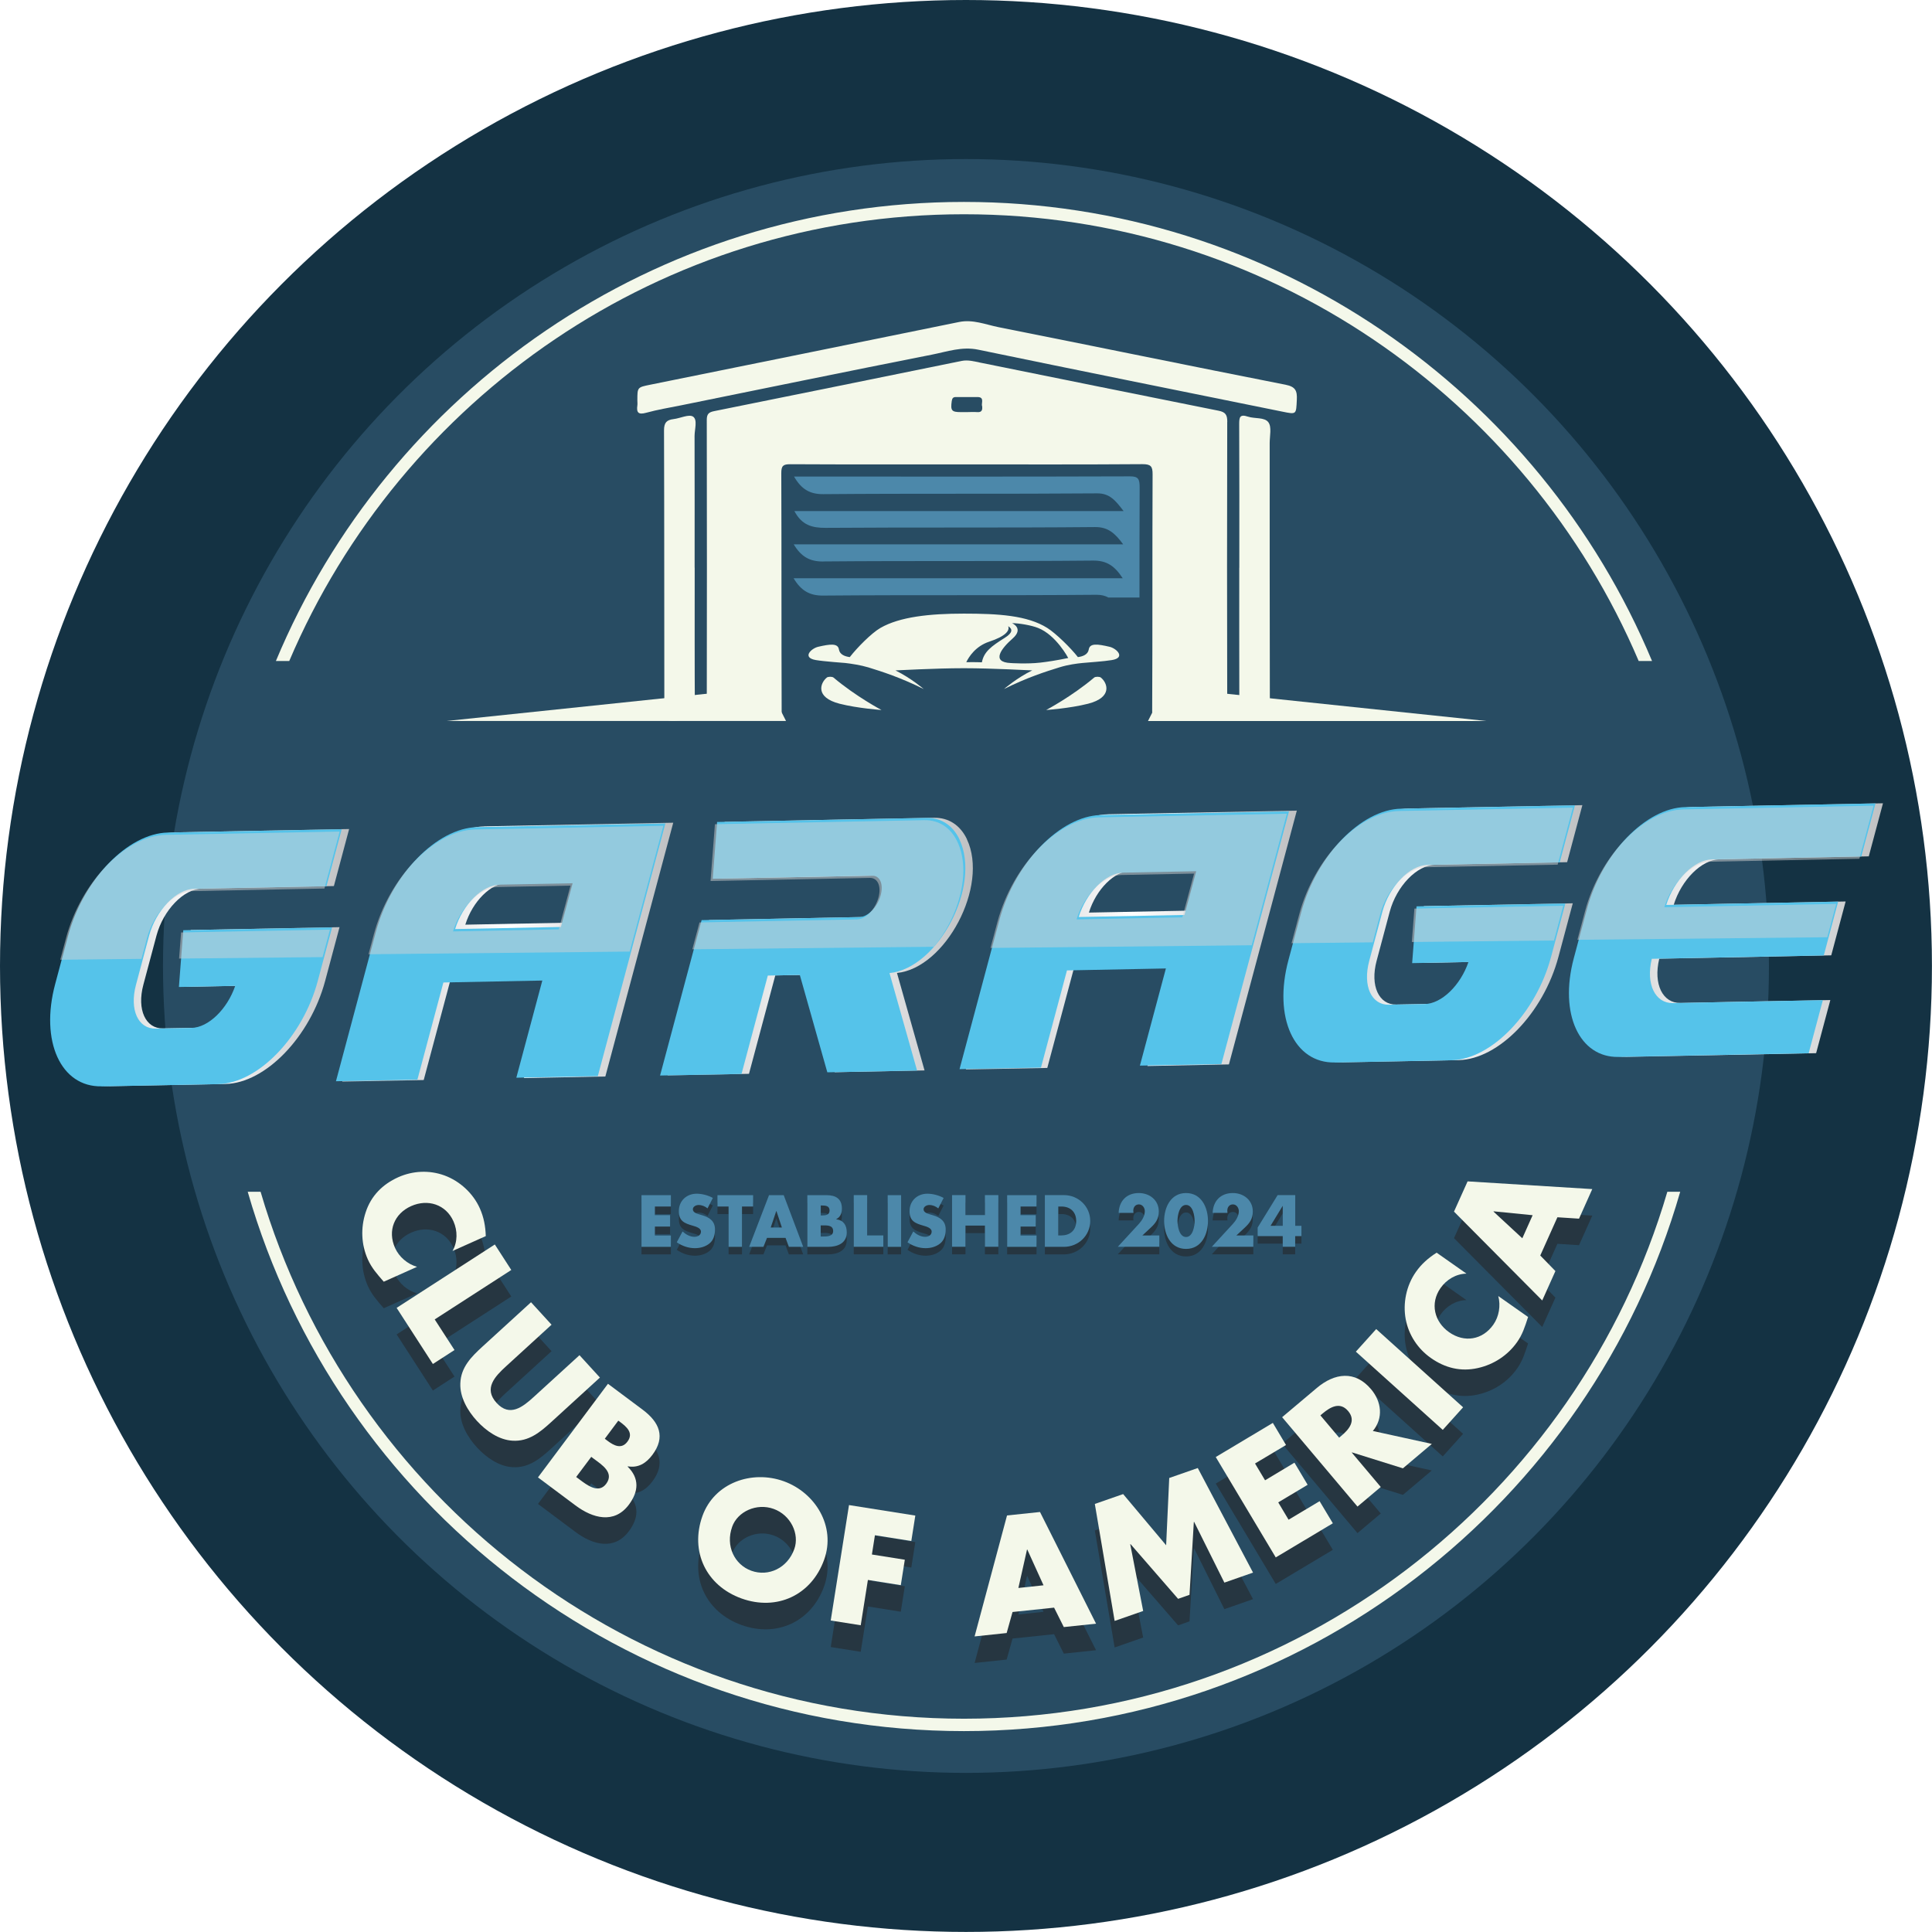 <svg xmlns="http://www.w3.org/2000/svg" xmlns:xlink="http://www.w3.org/1999/xlink" viewBox="0 0 318.13 318.13"><defs><style>      .cls-1 {        fill: url(#linear-gradient-2);      }      .cls-2 {        filter: url(#drop-shadow-2);      }      .cls-3, .cls-4 {        fill: #4c88aa;      }      .cls-5 {        fill: #231f20;      }      .cls-6 {        filter: url(#drop-shadow-5);      }      .cls-7, .cls-8 {        mix-blend-mode: hard-light;      }      .cls-7, .cls-8, .cls-9 {        opacity: .5;      }      .cls-7, .cls-10 {        fill: #d3d3d3;      }      .cls-11 {        fill: url(#linear-gradient-4);      }      .cls-12 {        fill: #284c63;        filter: url(#drop-shadow-1);      }      .cls-13 {        filter: url(#drop-shadow-4);      }      .cls-14 {        fill: url(#radial-gradient);      }      .cls-15 {        fill: url(#linear-gradient-3);      }      .cls-16 {        fill: url(#linear-gradient-5);      }      .cls-17 {        isolation: isolate;      }      .cls-18 {        fill: #55c3ea;      }      .cls-4 {        filter: url(#drop-shadow-6);      }      .cls-19 {        fill: url(#linear-gradient-6);      }      .cls-20 {        filter: url(#drop-shadow-3);      }      .cls-21 {        fill: #f4f8ea;      }      .cls-22 {        fill: url(#linear-gradient);      }      .cls-9 {        mix-blend-mode: multiply;      }    </style><radialGradient id="radial-gradient" cx="159.06" cy="159.06" fx="159.06" fy="159.06" r="159.06" gradientUnits="userSpaceOnUse"><stop offset="0" stop-color="#143243"></stop><stop offset="1" stop-color="#143243"></stop></radialGradient><filter id="drop-shadow-1" x="10.73" y="10.15" width="296.64" height="297.84" filterUnits="userSpaceOnUse"><feGaussianBlur stdDeviation="5.32"></feGaussianBlur></filter><filter id="drop-shadow-2" x="40.78" y="33.24" width="235.89" height="253.55" filterUnits="userSpaceOnUse"><feGaussianBlur stdDeviation="0"></feGaussianBlur></filter><filter id="drop-shadow-3" x="6.34" y="132.26" width="303.73" height="51.42" filterUnits="userSpaceOnUse"><feGaussianBlur stdDeviation="0"></feGaussianBlur></filter><linearGradient id="linear-gradient" x1="9.71" y1="162.97" x2="57.18" y2="162.97" gradientTransform="translate(2.76 -5.91) rotate(.99)" gradientUnits="userSpaceOnUse"><stop offset="0" stop-color="#bec0c2"></stop><stop offset=".5" stop-color="#fff"></stop><stop offset="1" stop-color="#bec0c2"></stop></linearGradient><linearGradient id="linear-gradient-2" x1="212.68" y1="155.54" x2="260.15" y2="155.54" xlink:href="#linear-gradient"></linearGradient><linearGradient id="linear-gradient-3" x1="110.28" y1="159.52" x2="159.98" y2="159.52" xlink:href="#linear-gradient"></linearGradient><linearGradient id="linear-gradient-4" x1="259.69" y1="154.09" x2="309.64" y2="154.09" xlink:href="#linear-gradient"></linearGradient><linearGradient id="linear-gradient-5" x1="56.77" y1="161.28" x2="110.52" y2="161.28" xlink:href="#linear-gradient"></linearGradient><linearGradient id="linear-gradient-6" x1="159.4" y1="157.53" x2="213.15" y2="157.53" xlink:href="#linear-gradient"></linearGradient><filter id="drop-shadow-4" x="73.53" y="52.89" width="171.27" height="67.58" filterUnits="userSpaceOnUse"><feGaussianBlur stdDeviation="0"></feGaussianBlur></filter><filter id="drop-shadow-5" x="133.13" y="101.03" width="51.16" height="17.8" filterUnits="userSpaceOnUse"><feGaussianBlur stdDeviation="0"></feGaussianBlur></filter><filter id="drop-shadow-6" x="130.67" y="78.44" width="56.98" height="21.69" filterUnits="userSpaceOnUse"><feGaussianBlur stdDeviation="0"></feGaussianBlur></filter></defs><g class="cls-17"><g id="Layer_2" data-name="Layer 2"><g id="Layer_1-2" data-name="Layer 1"><g><g><circle class="cls-14" cx="159.06" cy="159.06" r="159.06"></circle><g><ellipse class="cls-12" cx="159.06" cy="159.06" rx="132.22" ry="132.87"></ellipse><g class="cls-2"><path class="cls-21" d="M47.63,108.84c18.39-43.2,61.26-73.56,111.1-73.56s92.71,30.36,111.1,73.56h2.2c-18.51-44.35-62.32-75.59-113.3-75.59s-94.79,31.25-113.3,75.59h2.2Z"></path><path class="cls-21" d="M274.55,196.24c-14.69,50.09-61.05,86.77-115.82,86.77s-101.14-36.69-115.82-86.77h-2.12c14.75,51.23,62.04,88.81,117.94,88.81s103.2-37.58,117.94-88.81h-2.12Z"></path></g></g></g><g><g class="cls-9"><g><path class="cls-5" d="M74.52,210.35c.84-1.49.84-3.31.15-4.87-1.25-2.8-4.24-3.73-6.97-2.51-2.77,1.24-3.92,4.05-2.65,6.89.67,1.49,2.05,2.66,3.62,3.11l-5.48,2.45c-1.14-1.31-1.98-2.25-2.62-3.67-1.09-2.45-1.2-5.19-.36-7.75.88-2.71,2.77-4.62,5.38-5.79,2.4-1.07,5.11-1.19,7.59-.29,2.54.93,4.73,2.95,5.83,5.42.66,1.47.93,2.97.98,4.57l-5.48,2.45Z"></path><path class="cls-5" d="M71.58,221.63l3.26,5.04-3.56,2.3-5.97-9.24,16.17-10.44,2.71,4.2-12.61,8.14Z"></path><path class="cls-5" d="M98.78,231.2l-7.99,7.3c-1.83,1.67-3.71,3.25-6.38,3.09-2.25-.12-4.37-1.61-5.89-3.27-1.52-1.66-2.81-3.9-2.72-6.16.08-2.67,1.83-4.4,3.65-6.07l7.99-7.3,3.38,3.7-7.48,6.84c-1.85,1.69-3.74,3.66-1.57,6.04,2.17,2.38,4.31.67,6.16-1.02l7.49-6.84,3.38,3.7Z"></path><path class="cls-5" d="M88.58,247.65l11.53-15.42,5.73,4.28c2.74,2.05,3.79,4.49,1.58,7.43-1.04,1.39-2.33,2.18-4.05,1.88l-.03.04c1.99,1.94,1.82,4.13.21,6.28-2.42,3.23-5.97,2.23-8.79.12l-6.18-4.62ZM94.88,247.58l.51.38c1.19.89,3.15,2.45,4.42.75,1.39-1.86-.73-3.16-2.04-4.14l-.41-.31-2.48,3.31ZM99.59,241.28l.45.34c1.06.8,2.31,1.44,3.28.13,1.06-1.41-.13-2.43-1.22-3.24l-.29-.21-2.23,2.99Z"></path><path class="cls-5" d="M135.71,261.19c-2.1,5.86-7.79,8.48-13.61,6.39-5.81-2.09-8.53-7.73-6.43-13.59,1.97-5.48,8.15-7.59,13.37-5.72,5.21,1.87,8.64,7.44,6.67,12.92ZM120.56,255.78c-1.12,3.12.36,6.23,3.17,7.24,2.81,1.01,5.94-.44,7.06-3.57.9-2.5-.59-5.61-3.4-6.62-2.81-1.01-5.94.44-6.83,2.94Z"></path><path class="cls-5" d="M144.07,257.16l-.5,3.18,5.42.86-.66,4.19-5.42-.86-1.18,7.46-4.94-.78,3.01-19.01,10.92,1.73-.66,4.19-5.98-.95Z"></path><path class="cls-5" d="M166.73,269.8l-.97,3.47-5.28.56,5.34-19.92,5.43-.57,9.23,18.39-5.31.56-1.6-3.2-6.86.72ZM169.16,259.53h-.05s-1.42,6.32-1.42,6.32l4.14-.44-2.67-5.88Z"></path><path class="cls-5" d="M180.29,252.01l4.65-1.62,7.08,8.43.51-11.08,4.7-1.64,9.1,17.22-4.72,1.65-4.98-10-.05.02-.71,11.99-1.88.66-7.83-9.01-.05.02,2.13,10.99-4.7,1.64-3.26-19.25Z"></path><path class="cls-5" d="M206.66,245.36l1.65,2.76,4.84-2.9,2.17,3.64-4.84,2.9,1.7,2.85,5.11-3.05,2.18,3.64-9.4,5.62-9.88-16.53,9.4-5.62,2.17,3.64-5.11,3.05Z"></path><path class="cls-5" d="M235.77,242.13l-4.76,4.02-8.38-2.62-.04.03,4.77,5.66-3.83,3.23-12.41-14.72,5.72-4.82c2.91-2.45,6.28-2.93,8.93.22,1.71,2.03,2.06,4.74.29,6.87l9.71,2.13ZM220.51,241.1l.37-.31c1.25-1.05,2.46-2.47,1.11-4.07-1.35-1.6-2.95-.65-4.2.4l-.37.31,3.09,3.67Z"></path><path class="cls-5" d="M240.92,236.1l-3.35,3.72-14.31-12.88,3.35-3.72,14.31,12.88Z"></path><path class="cls-5" d="M241.46,214.08c-1.72.04-3.28.98-4.26,2.38-1.76,2.51-1.03,5.55,1.42,7.27,2.49,1.75,5.49,1.3,7.28-1.25.94-1.34,1.23-3.13.81-4.71l4.91,3.45c-.54,1.65-.91,2.85-1.81,4.13-1.54,2.19-3.85,3.7-6.47,4.28-2.79.63-5.39-.01-7.73-1.66-2.15-1.51-3.65-3.78-4.14-6.37-.5-2.66.11-5.57,1.67-7.79.92-1.32,2.07-2.32,3.42-3.18l4.91,3.45Z"></path><path class="cls-5" d="M253.61,211.09l2.51,2.58-2.17,4.84-14.53-14.63,2.24-4.98,20.53,1.27-2.18,4.87-3.56-.23-2.82,6.29ZM245.95,203.82l-.02.05,4.74,4.39,1.7-3.8-6.43-.64Z"></path></g></g><g><path class="cls-21" d="M74.52,205.98c.84-1.49.84-3.31.15-4.87-1.25-2.8-4.24-3.73-6.97-2.51-2.77,1.24-3.92,4.05-2.65,6.89.67,1.49,2.05,2.66,3.62,3.11l-5.48,2.45c-1.14-1.31-1.98-2.25-2.62-3.67-1.09-2.45-1.2-5.19-.36-7.75.88-2.71,2.77-4.62,5.38-5.79,2.4-1.07,5.11-1.19,7.59-.29,2.54.93,4.73,2.95,5.83,5.42.66,1.47.93,2.97.98,4.57l-5.48,2.45Z"></path><path class="cls-21" d="M71.58,217.26l3.26,5.04-3.56,2.3-5.97-9.24,16.17-10.44,2.71,4.2-12.61,8.14Z"></path><path class="cls-21" d="M98.78,226.84l-7.99,7.3c-1.83,1.67-3.71,3.25-6.38,3.09-2.25-.12-4.37-1.61-5.89-3.27-1.52-1.66-2.81-3.9-2.72-6.16.08-2.67,1.83-4.4,3.65-6.07l7.99-7.3,3.38,3.7-7.48,6.84c-1.85,1.69-3.74,3.66-1.57,6.04,2.17,2.38,4.31.67,6.16-1.02l7.49-6.84,3.38,3.7Z"></path><path class="cls-21" d="M88.58,243.28l11.53-15.42,5.73,4.28c2.74,2.05,3.79,4.49,1.58,7.43-1.04,1.39-2.33,2.18-4.05,1.88l-.03.04c1.99,1.94,1.82,4.13.21,6.28-2.42,3.23-5.97,2.23-8.79.12l-6.18-4.62ZM94.88,243.21l.51.38c1.19.89,3.15,2.45,4.42.75,1.39-1.86-.73-3.16-2.04-4.14l-.41-.31-2.48,3.31ZM99.59,236.91l.45.34c1.06.8,2.31,1.44,3.28.13,1.06-1.41-.13-2.43-1.22-3.24l-.29-.21-2.23,2.99Z"></path><path class="cls-21" d="M135.71,256.82c-2.1,5.86-7.79,8.48-13.61,6.39-5.81-2.09-8.53-7.73-6.43-13.59,1.97-5.48,8.15-7.59,13.37-5.72,5.21,1.87,8.64,7.44,6.67,12.92ZM120.56,251.41c-1.12,3.12.36,6.23,3.17,7.24,2.81,1.01,5.94-.44,7.06-3.57.9-2.5-.59-5.61-3.4-6.62-2.81-1.01-5.94.44-6.83,2.94Z"></path><path class="cls-21" d="M144.07,252.79l-.5,3.18,5.42.86-.66,4.19-5.42-.86-1.18,7.46-4.94-.78,3.01-19.01,10.92,1.73-.66,4.19-5.98-.95Z"></path><path class="cls-21" d="M166.73,265.43l-.97,3.47-5.28.56,5.34-19.92,5.43-.57,9.23,18.39-5.31.56-1.6-3.2-6.86.72ZM169.16,255.16h-.05s-1.42,6.32-1.42,6.32l4.14-.44-2.67-5.88Z"></path><path class="cls-21" d="M180.29,247.64l4.65-1.62,7.08,8.43.51-11.08,4.7-1.64,9.1,17.22-4.72,1.65-4.98-10-.05.02-.71,11.99-1.88.66-7.83-9.01-.05.02,2.13,10.99-4.7,1.64-3.26-19.25Z"></path><path class="cls-21" d="M206.66,240.99l1.65,2.76,4.84-2.9,2.17,3.64-4.84,2.9,1.7,2.85,5.11-3.05,2.18,3.64-9.4,5.62-9.88-16.53,9.4-5.62,2.17,3.64-5.11,3.05Z"></path><path class="cls-21" d="M235.77,237.76l-4.76,4.02-8.38-2.62-.04.03,4.77,5.66-3.83,3.23-12.41-14.72,5.72-4.82c2.91-2.45,6.28-2.93,8.93.22,1.71,2.03,2.06,4.74.29,6.87l9.71,2.13ZM220.51,236.73l.37-.31c1.25-1.05,2.46-2.47,1.11-4.07-1.35-1.6-2.95-.65-4.2.4l-.37.31,3.09,3.67Z"></path><path class="cls-21" d="M240.92,231.73l-3.35,3.72-14.31-12.88,3.35-3.72,14.31,12.88Z"></path><path class="cls-21" d="M241.46,209.72c-1.72.04-3.28.98-4.26,2.38-1.76,2.51-1.03,5.55,1.42,7.27,2.49,1.75,5.49,1.3,7.28-1.25.94-1.34,1.23-3.13.81-4.71l4.91,3.45c-.54,1.65-.91,2.85-1.81,4.13-1.54,2.19-3.85,3.7-6.47,4.28-2.79.63-5.39-.01-7.73-1.66-2.15-1.51-3.65-3.78-4.14-6.37-.5-2.66.11-5.57,1.67-7.79.92-1.32,2.07-2.32,3.42-3.18l4.91,3.45Z"></path><path class="cls-21" d="M253.61,206.72l2.51,2.58-2.17,4.84-14.53-14.63,2.24-4.98,20.53,1.27-2.18,4.87-3.56-.23-2.82,6.29ZM245.95,199.46l-.02.05,4.74,4.39,1.7-3.8-6.43-.64Z"></path></g></g><g><g class="cls-20"><g><path class="cls-22" d="M17.93,178.85c-6.67.13-10.16-7.39-7.62-16.86l2.12-7.93c2.47-9.24,9.84-16.87,16.43-17,8.52-.16,20.11-.39,28.63-.55l-2.51,9.39c-7.03.14-14.99.29-21.75.42-2.99.06-6.33,3.53-7.46,7.73l-2.16,8.09c-1.11,4.14.39,7.26,3.23,7.2l5.9-.11c2.79-.05,5.9-3.09,7.21-6.92-3.97.08-6.07.12-9.27.18l.72-9.35c5.3-.1,19.74-.38,24.51-.47l-2.36,8.82c-2.47,9.24-9.84,16.87-16.43,17-2.94.06-16.17.31-19.17.37Z"></path><path class="cls-18" d="M16.71,178.88c-6.67.13-10.16-7.39-7.62-16.86l2.12-7.93c2.47-9.24,9.84-16.87,16.43-17,8.52-.17,20.11-.39,28.63-.55l-2.51,9.39c-7.03.14-14.99.29-21.75.42-2.99.06-6.33,3.53-7.46,7.73l-2.16,8.09c-1.11,4.14.39,7.26,3.23,7.2l5.9-.11c2.79-.05,5.9-3.09,7.21-6.92-3.97.08-6.07.12-9.27.18l.72-9.35c5.3-.1,19.74-.38,24.51-.47l-2.36,8.82c-2.47,9.24-9.84,16.87-16.43,17-2.94.06-16.17.31-19.17.37Z"></path></g><g><path class="cls-1" d="M221,174.92c-6.67.13-10.16-7.39-7.62-16.86l2.12-7.93c2.47-9.24,9.84-16.87,16.43-17,8.52-.16,20.11-.39,28.63-.55l-2.51,9.39c-7.03.14-14.99.29-21.75.42-2.99.06-6.33,3.53-7.46,7.73l-2.16,8.09c-1.11,4.14.39,7.26,3.23,7.2l5.9-.11c2.79-.05,5.9-3.09,7.21-6.92-3.97.08-6.07.12-9.27.18l.72-9.35c5.3-.1,19.74-.38,24.51-.47l-2.36,8.82c-2.47,9.24-9.84,16.87-16.43,17l-19.17.37Z"></path><path class="cls-18" d="M219.78,174.95c-6.67.13-10.16-7.39-7.62-16.86l2.12-7.93c2.47-9.24,9.84-16.87,16.43-17,8.52-.17,20.11-.39,28.63-.55l-2.51,9.39c-7.03.14-14.99.29-21.75.42-2.99.06-6.33,3.53-7.46,7.73l-2.16,8.09c-1.11,4.14.39,7.26,3.23,7.2l5.9-.11c2.79-.05,5.9-3.09,7.21-6.92-3.97.08-6.07.12-9.27.18l.72-9.35c5.3-.1,19.74-.38,24.51-.47l-2.36,8.82c-2.47,9.24-9.84,16.87-16.43,17-2.94.06-16.17.31-19.17.37Z"></path></g><g><path class="cls-15" d="M159.21,138.19c3.67,7.7-3.54,21.24-11.51,22.02l4.54,16.05s-14.53.28-14.78.29l-4.53-16.03-5.27.1-4.33,16.2c-1.46.03-11.95.23-13.41.26l6.84-25.59c4-.08,22.01-.43,26-.5,1.4-.03,2.96-1.65,3.49-3.62.49-1.85-.14-3.22-1.42-3.2-12.19.24-14.27.28-26.24.51l.72-9.35c1.51-.03,33.19-.64,34.48-.67,2.4-.05,4.33,1.21,5.44,3.54Z"></path><path class="cls-18" d="M157.98,138.21c3.67,7.7-3.54,21.24-11.51,22.02l4.54,16.05s-14.53.28-14.78.29l-4.53-16.03-5.27.1-4.33,16.2c-1.46.03-11.95.23-13.41.26l6.84-25.59c4-.08,22.01-.43,26-.5,1.4-.03,2.96-1.65,3.49-3.62.49-1.85-.14-3.22-1.42-3.2-12.19.24-14.27.28-26.24.51l.72-9.35c1.51-.03,33.19-.64,34.48-.67,2.4-.05,4.33,1.21,5.44,3.54Z"></path></g><g><path class="cls-11" d="M267.73,174.02c-6.38.12-9.82-7.02-7.35-16.27l2.17-8.12c2.44-9.11,9.7-16.63,16.19-16.75,3.82-.07,26.72-.52,31.32-.61l-2.34,8.74c-5.77.11-18.31.35-24.56.48-2.97.06-6.28,3.38-7.56,7.5,1.13-.02,27.28-.53,28.31-.55l-2.37,8.87c-8.36.16-20.09.39-28.32.55-1.02,4.25.6,7.34,3.48,7.29,3.11-.06,21.7-.42,24.69-.48l-2.34,8.75c-18.52.36-13.11.25-31.34.61Z"></path><path class="cls-18" d="M297.84,173.43c-18.53.36-13.11.25-31.34.61-6.38.12-9.82-7.02-7.35-16.27l2.17-8.12c2.44-9.11,9.7-16.63,16.19-16.75,3.82-.07,26.72-.52,31.32-.61l-2.34,8.74c-5.77.11-18.31.35-24.56.48-2.97.06-6.28,3.38-7.56,7.5,1.13-.02,27.28-.53,28.31-.55l-2.37,8.87c-8.36.16-20.09.39-28.32.55-1.02,4.25.6,7.34,3.48,7.29,3.11-.06,21.7-.42,24.69-.48l-2.34,8.75h0Z"></path></g><g><path class="cls-16" d="M79.73,136.08c-6.67.13-14.23,7.86-16.77,17.33l-6.6,24.69c1.66-.03,11.78-.23,13.41-.26l4.33-16.2,16.5-.32-4.33,16.2c.59-.01,12.82-.25,13.41-.26l11.18-41.79c-8.72.17-14.31.28-31.12.6ZM93.11,151.94l-16.49.32c1.2-3.85,4.22-6.86,6.98-6.91l11.33-.22-1.82,6.81Z"></path><path class="cls-18" d="M78.58,136.2c-6.64.13-14.17,7.82-16.69,17.26l-6.57,24.58c1.65-.03,11.8-.23,13.41-.26l4.28-16,16.29-.32-4.28,16c.58-.01,12.84-.25,13.42-.26l11.13-41.61c-8.68.17-14.25.28-30.98.6ZM92.36,152.64l-17.42.34c1.27-4.07,4.46-7.25,7.38-7.31l11.97-.23-1.93,7.2Z"></path></g><g><path class="cls-19" d="M182.41,134.09c-6.67.13-14.23,7.86-16.77,17.33l-6.6,24.69c1.66-.03,11.78-.23,13.41-.26l4.33-16.2,16.5-.32-4.33,16.2c.59-.01,12.82-.25,13.41-.26l11.18-41.79c-8.72.17-14.31.28-31.12.6ZM195.79,149.95l-16.49.32c1.2-3.85,4.22-6.86,6.98-6.91l11.33-.22-1.82,6.81Z"></path><path class="cls-18" d="M181.26,134.21c-6.64.13-14.17,7.82-16.69,17.26l-6.57,24.58c1.65-.03,11.8-.23,13.41-.26l4.28-16,16.29-.32-4.28,16c.58-.01,12.84-.25,13.42-.26l11.13-41.61c-8.68.17-14.25.28-30.98.6ZM195.04,150.66l-17.42.34c1.27-4.07,4.46-7.25,7.38-7.31l11.97-.23-1.93,7.2Z"></path></g></g><g><g class="cls-8"><path class="cls-10" d="M29.5,157.84l23.62-.24,1.21-4.53c-4.77.09-19.2.37-24.51.47l-.33,4.29Z"></path><path class="cls-10" d="M23.29,157.9l.92-3.44c1.12-4.2,4.47-7.67,7.46-7.73,6.76-.13,14.72-.29,21.75-.42l2.51-9.39c-8.52.16-20.11.39-28.63.55-6.59.13-13.96,7.75-16.43,17l-.95,3.56,13.38-.14Z"></path></g><path class="cls-7" d="M300.89,154.33l1.47-5.49c-1.03.02-27.18.53-28.31.55,1.28-4.12,4.59-7.44,7.56-7.5,6.25-.12,18.79-.36,24.56-.48l2.34-8.74c-4.6.09-27.5.53-31.32.61-6.49.13-13.76,7.64-16.19,16.75l-1.26,4.72,41.16-.42Z"></path><g class="cls-8"><path class="cls-10" d="M226.04,155.17l1.24-4.64c1.12-4.2,4.47-7.67,7.46-7.73,6.76-.13,14.72-.29,21.75-.42l2.51-9.39c-8.52.17-20.11.39-28.63.55-6.59.13-13.96,7.75-16.43,17l-1.27,4.77,13.38-.14Z"></path><path class="cls-10" d="M232.48,155.11l23.4-.24,1.53-5.73c-4.77.09-19.2.37-24.51.47l-.42,5.49Z"></path></g><path class="cls-7" d="M206.11,155.65l5.79-21.66c-8.68.17-14.25.28-30.98.6-6.64.13-14.17,7.82-16.69,17.26l-1.13,4.24,43.02-.44ZM184.65,144.08l11.97-.23-1.93,7.2-17.42.34c1.27-4.07,4.46-7.25,7.38-7.31Z"></path><path class="cls-7" d="M141.18,151.39c-3.99.08-22,.43-26,.5l-1.18,4.42,39.78-.41c4.03-4.83,6.25-12.3,3.86-17.31-1.11-2.33-3.04-3.58-5.44-3.54-1.3.03-32.98.64-34.48.67l-.72,9.35c11.98-.23,14.06-.27,26.24-.51,1.28-.02,1.91,1.35,1.42,3.2-.53,1.97-2.09,3.59-3.49,3.62Z"></path><path class="cls-7" d="M103.69,156.69l5.54-20.71c-8.68.17-14.25.28-30.98.6-6.64.13-14.17,7.82-16.69,17.26l-.88,3.29,43.02-.44ZM81.97,146.06l11.97-.23-1.93,7.2-17.42.34c1.27-4.07,4.46-7.25,7.38-7.31Z"></path></g></g><g><g class="cls-13"><g><path class="cls-21" d="M104.95,65.92c0-2.17,0-2.14,2.16-2.58,16.94-3.43,33.88-6.86,50.82-10.32,2.28-.46,4.35.42,6.48.85,15.76,3.13,31.5,6.38,47.27,9.48,1.66.33,1.93,1.01,1.86,2.48-.12,2.42-.03,2.43-2.34,1.96-16.71-3.39-33.42-6.75-50.12-10.21-2.68-.56-5.11.32-7.6.81-13.79,2.72-27.55,5.56-41.32,8.35-1.93.39-3.88.71-5.77,1.23-1.27.35-1.61-.03-1.44-1.21.04-.28,0-.56,0-.84Z"></path><path class="cls-21" d="M204.07,93.47c0-7.88.02-15.75-.02-23.63,0-1.11.09-1.68,1.42-1.24,1.14.38,2.77.07,3.39.94.57.78.21,2.25.21,3.42,0,14.67,0,29.35.03,44.02,0,1.19-.18,1.83-1.56,1.63-1.1-.16-2.55.45-3.25-.23-.7-.69-.21-2.13-.22-3.24-.02-7.22-.01-14.44-.01-21.66Z"></path><path class="cls-21" d="M114.39,93.47c0,7.92-.02,15.85.03,23.77,0,1.11-.28,1.49-1.39,1.36-1.15-.13-2.65.47-3.4-.22-.76-.7-.24-2.21-.24-3.36-.02-14.72,0-29.44-.05-44.16,0-1.28.44-1.71,1.57-1.85,1.11-.13,2.55-.86,3.22-.4.76.52.24,2.09.24,3.2.02,7.22.01,14.44.01,21.66Z"></path><path class="cls-21" d="M202.09,69.47c0-1.14-.27-1.61-1.44-1.84-13.09-2.61-26.17-5.28-39.25-7.92-1-.2-1.99-.49-3.05-.28-13.58,2.77-27.17,5.53-40.76,8.27-.89.18-1.21.48-1.21,1.44.03,16.09.03,32.19,0,48.28,0,.89.21,1.21,1.17,1.19,3.24-.06,6.48-.08,9.71,0,1.17.03,1.45-.28,1.45-1.45-.05-13.09-.01-26.18-.06-39.27,0-1.2.32-1.45,1.47-1.45,9.67.05,19.33.03,29,.03,9.67,0,19.34.03,29-.04,1.38,0,1.68.35,1.67,1.69-.06,13,0,25.99-.07,38.99,0,1.3.38,1.52,1.56,1.49,3.1-.08,6.2-.11,9.29,0,1.31.05,1.52-.4,1.51-1.58-.04-15.86-.04-31.72,0-47.57ZM161.71,66.79c.08.58.07,1.15-.82,1.07-.56-.05-1.13,0-1.69,0-.33,0-.66,0-.99,0-1.52,0-1.71-.26-1.49-1.82.07-.46.22-.67.69-.66,1.17.01,2.35.01,3.52,0,1.17-.01.69.87.76,1.42Z"></path></g><path class="cls-21" d="M73.53,118.72h55.9l-2.82-5.56-53.08,5.56ZM191.84,113.17l-2.81,5.56h55.77"></path></g><g><g class="cls-6"><path class="cls-21" d="M181.28,111.57c-.22-.17-.9-.18-1.11,0-3.68,3.11-7.9,5.34-7.9,5.34,0,0,3.9-.27,6.89-1.03,4.11-1.05,3.19-3.45,2.11-4.31Z"></path><path class="cls-21" d="M136.15,111.57c-1.08.86-2,3.26,2.11,4.31,2.99.76,6.89,1.03,6.89,1.03,0,0-4.22-2.23-7.9-5.34-.21-.18-.89-.17-1.11,0Z"></path><path class="cls-21" d="M182.69,106.5c-1.96-.46-3.24-.62-3.41.44-.14.86-1.01,1.16-1.79,1.26-1.17-1.5-3.59-3.88-5.04-4.8-3.29-2.07-8.06-2.36-13.74-2.36s-10.56.53-13.74,2.36c-1.49.86-3.88,3.3-5.04,4.8-.78-.1-1.65-.4-1.79-1.26-.17-1.06-1.45-.89-3.41-.44-1.16.27-2.73,1.79-.38,2.19,1.35.23,4.77.47,4.84.48.91.1,2.55.35,3.78.72,2.24.69,5.31,1.67,9.13,3.57,0,0-2-1.74-4.65-3.07.18.01,6.44-.36,11.26-.36s11.08.37,11.26.36c-2.54,1.24-4.65,3.07-4.65,3.07,3.81-1.9,6.88-2.88,9.12-3.57,1.45-.45,2.87-.63,3.79-.72,1.21-.12,3.48-.25,4.85-.48,2.35-.39.78-1.92-.38-2.19ZM161.68,109.06s-1.14-.05-2.57-.02c.42-.88,1.53-2.64,3.78-3.38,2.71-.9,3.4-1.82,3.12-2.55.76.46.76,1.09-.55,1.91-2.2,1.38-3.45,2.29-3.78,4.04ZM171.29,109.11c-2.18.25-4.85.07-4.85.07-3.35-.14-1.5-2.46.29-4.03,1.94-1.69-.09-2.54-.09-2.54,1.18,0,3.21.36,4.27.78,3,1.17,4.99,4.96,4.99,4.96-2.05.42-3.48.63-4.61.76Z"></path></g><path class="cls-4" d="M135.52,92.45c14.83-.13,29.67,0,44.5-.14,2.22-.02,3.55.9,4.85,2.91h-54.19c1.23,2.06,2.66,2.87,4.86,2.85,15.02-.13,30.04,0,45.06-.13.77,0,1.38.16,1.91.45h5.12c0-6.04,0-12.09.03-18.13,0-1.36-.21-1.82-1.56-1.82-17.98.06-35.96.04-53.93.03-.44,0-.88,0-1.42,0,1.22,2.12,2.64,2.92,4.84,2.9,15.02-.13,30.04-.01,45.06-.13,2.08-.02,3.04,1.18,4.37,2.92h-54.21c1.22,2.33,2.94,2.77,5.15,2.76,14.79-.11,29.57.01,44.36-.13,2.15-.02,3.3,1.04,4.63,2.85h-54.25c1.23,2.05,2.67,2.84,4.85,2.82Z"></path></g></g><g><g class="cls-9"><g><path class="cls-5" d="M107.84,199.91v1.42h2.5v1.88h-2.5v1.47h2.63v1.87h-4.84v-8.51h4.84v1.87h-2.63Z"></path><path class="cls-5" d="M116.51,200.22c-.41-.34-.93-.56-1.47-.56-.41,0-.95.24-.95.71,0,.5.6.69.98.81l.56.17c1.19.35,2.1.95,2.1,2.33,0,.85-.2,1.72-.88,2.29-.67.56-1.56.8-2.42.8-1.07,0-2.12-.36-2.99-.97l.95-1.78c.55.49,1.21.88,1.96.88.52,0,1.07-.26,1.07-.86s-.87-.83-1.34-.97c-1.39-.4-2.3-.76-2.3-2.41s1.23-2.86,2.94-2.86c.86,0,1.91.27,2.66.7l-.88,1.72Z"></path><path class="cls-5" d="M122.18,206.55h-2.21v-6.64h-1.83v-1.87h5.87v1.87h-1.83v6.64Z"></path><path class="cls-5" d="M126.3,205.07l-.59,1.48h-2.35l3.27-8.51h2.42l3.21,8.51h-2.36l-.55-1.48h-3.05ZM127.84,200.66h-.02l-.91,2.71h1.84l-.9-2.71Z"></path><path class="cls-5" d="M132.94,206.55v-8.51h3.16c1.51,0,2.53.59,2.53,2.21,0,.77-.25,1.39-.94,1.74v.02c1.22.16,1.74.98,1.74,2.17,0,1.78-1.52,2.37-3.08,2.37h-3.41ZM135.15,201.37h.25c.59,0,1.2-.1,1.2-.82,0-.78-.69-.82-1.29-.82h-.16v1.65ZM135.15,204.85h.28c.65,0,1.76.03,1.76-.9,0-1.03-1.1-.93-1.82-.93h-.23v1.83Z"></path><path class="cls-5" d="M142.8,204.67h2.65v1.87h-4.87v-8.51h2.21v6.64Z"></path><path class="cls-5" d="M148.38,206.55h-2.21v-8.51h2.21v8.51Z"></path><path class="cls-5" d="M154.5,200.22c-.41-.34-.93-.56-1.47-.56-.41,0-.95.24-.95.71,0,.5.6.69.98.81l.56.17c1.19.35,2.1.95,2.1,2.33,0,.85-.2,1.72-.88,2.29-.67.56-1.56.8-2.42.8-1.07,0-2.12-.36-2.99-.97l.95-1.78c.55.49,1.21.88,1.96.88.52,0,1.07-.26,1.07-.86s-.87-.83-1.34-.97c-1.39-.4-2.3-.76-2.3-2.41s1.23-2.86,2.94-2.86c.86,0,1.91.27,2.67.7l-.88,1.72Z"></path><path class="cls-5" d="M162.18,201.32v-3.29h2.21v8.51h-2.21v-3.49h-3.2v3.49h-2.21v-8.51h2.21v3.29h3.2Z"></path><path class="cls-5" d="M168.05,199.91v1.42h2.5v1.88h-2.5v1.47h2.63v1.87h-4.84v-8.51h4.84v1.87h-2.63Z"></path><path class="cls-5" d="M172.05,198.03h3.14c2.37,0,4.33,1.86,4.33,4.26s-1.96,4.26-4.33,4.26h-3.14v-8.51ZM174.26,204.67h.5c1.32,0,2.45-.72,2.45-2.38,0-1.52-1-2.38-2.43-2.38h-.52v4.77Z"></path><path class="cls-5" d="M190.9,204.67v1.87h-6.84l3.48-3.78c.5-.54.97-1.31.97-2.09,0-.54-.38-1.11-.97-1.11s-.93.46-.93,1.04c0,.11.01.24.03.36h-2.44c.07-1.95,1.31-3.27,3.32-3.27,1.78,0,3.29,1.17,3.29,3.03,0,1.22-.51,1.93-1.38,2.72l-1.32,1.23h2.79Z"></path><path class="cls-5" d="M198.91,202.29c0,2.21-1.07,4.6-3.61,4.6s-3.61-2.38-3.61-4.6,1.08-4.6,3.61-4.6,3.61,2.38,3.61,4.6ZM193.89,202.28c0,.82.27,2.65,1.41,2.65s1.41-1.83,1.41-2.65-.27-2.63-1.41-2.63-1.41,1.81-1.41,2.63Z"></path><path class="cls-5" d="M206.38,204.67v1.87h-6.84l3.48-3.78c.5-.54.97-1.31.97-2.09,0-.54-.38-1.11-.97-1.11s-.93.46-.93,1.04c0,.11.01.24.03.36h-2.44c.07-1.95,1.31-3.27,3.32-3.27,1.78,0,3.29,1.17,3.29,3.03,0,1.22-.51,1.93-1.38,2.72l-1.32,1.23h2.79Z"></path><path class="cls-5" d="M214.3,203.09v1.69h-1.03v1.76h-2.05v-1.76h-4.13v-1.41l3.29-5.34h2.9v5.06h1.03ZM211.22,199.82h-.02l-1.99,3.27h2.01v-3.27Z"></path></g></g><g><path class="cls-3" d="M107.84,198.67v1.42h2.5v1.88h-2.5v1.47h2.63v1.87h-4.84v-8.51h4.84v1.87h-2.63Z"></path><path class="cls-3" d="M116.51,198.98c-.41-.34-.93-.56-1.47-.56-.41,0-.95.24-.95.71,0,.5.6.69.98.81l.56.17c1.19.35,2.1.95,2.1,2.33,0,.85-.2,1.72-.88,2.29-.67.56-1.56.8-2.42.8-1.07,0-2.12-.36-2.99-.97l.95-1.78c.55.49,1.21.88,1.96.88.52,0,1.07-.26,1.07-.86s-.87-.83-1.34-.97c-1.39-.4-2.3-.76-2.3-2.41s1.23-2.86,2.94-2.86c.86,0,1.91.27,2.66.7l-.88,1.72Z"></path><path class="cls-3" d="M122.18,205.31h-2.21v-6.64h-1.83v-1.87h5.87v1.87h-1.83v6.64Z"></path><path class="cls-3" d="M126.3,203.83l-.59,1.48h-2.35l3.27-8.51h2.42l3.21,8.51h-2.36l-.55-1.48h-3.05ZM127.84,199.42h-.02l-.91,2.71h1.84l-.9-2.71Z"></path><path class="cls-3" d="M132.94,205.31v-8.51h3.16c1.51,0,2.53.59,2.53,2.21,0,.77-.25,1.39-.94,1.74v.02c1.22.16,1.74.98,1.74,2.17,0,1.78-1.52,2.37-3.08,2.37h-3.41ZM135.15,200.14h.25c.59,0,1.2-.1,1.2-.82,0-.78-.69-.82-1.29-.82h-.16v1.65ZM135.15,203.61h.28c.65,0,1.76.03,1.76-.9,0-1.03-1.1-.93-1.82-.93h-.23v1.83Z"></path><path class="cls-3" d="M142.8,203.43h2.65v1.87h-4.87v-8.51h2.21v6.64Z"></path><path class="cls-3" d="M148.38,205.31h-2.21v-8.51h2.21v8.51Z"></path><path class="cls-3" d="M154.5,198.98c-.41-.34-.93-.56-1.47-.56-.41,0-.95.24-.95.71,0,.5.6.69.98.81l.56.17c1.19.35,2.1.95,2.1,2.33,0,.85-.2,1.72-.88,2.29-.67.56-1.56.8-2.42.8-1.07,0-2.12-.36-2.99-.97l.95-1.78c.55.49,1.21.88,1.96.88.52,0,1.07-.26,1.07-.86s-.87-.83-1.34-.97c-1.39-.4-2.3-.76-2.3-2.41s1.23-2.86,2.94-2.86c.86,0,1.91.27,2.67.7l-.88,1.72Z"></path><path class="cls-3" d="M162.18,200.08v-3.29h2.21v8.51h-2.21v-3.49h-3.2v3.49h-2.21v-8.51h2.21v3.29h3.2Z"></path><path class="cls-3" d="M168.05,198.67v1.42h2.5v1.88h-2.5v1.47h2.63v1.87h-4.84v-8.51h4.84v1.87h-2.63Z"></path><path class="cls-3" d="M172.05,196.79h3.14c2.37,0,4.33,1.86,4.33,4.26s-1.96,4.26-4.33,4.26h-3.14v-8.51ZM174.26,203.43h.5c1.32,0,2.45-.72,2.45-2.38,0-1.52-1-2.38-2.43-2.38h-.52v4.77Z"></path><path class="cls-3" d="M190.9,203.43v1.87h-6.84l3.48-3.78c.5-.54.97-1.31.97-2.09,0-.54-.38-1.11-.97-1.11s-.93.46-.93,1.04c0,.11.01.24.03.36h-2.44c.07-1.95,1.31-3.27,3.32-3.27,1.78,0,3.29,1.17,3.29,3.03,0,1.22-.51,1.93-1.38,2.72l-1.32,1.23h2.79Z"></path><path class="cls-3" d="M198.91,201.05c0,2.21-1.07,4.6-3.61,4.6s-3.61-2.38-3.61-4.6,1.08-4.6,3.61-4.6,3.61,2.38,3.61,4.6ZM193.89,201.04c0,.82.27,2.65,1.41,2.65s1.41-1.83,1.41-2.65-.27-2.63-1.41-2.63-1.41,1.81-1.41,2.63Z"></path><path class="cls-3" d="M206.38,203.43v1.87h-6.84l3.48-3.78c.5-.54.97-1.31.97-2.09,0-.54-.38-1.11-.97-1.11s-.93.46-.93,1.04c0,.11.01.24.03.36h-2.44c.07-1.95,1.31-3.27,3.32-3.27,1.78,0,3.29,1.17,3.29,3.03,0,1.22-.51,1.93-1.38,2.72l-1.32,1.23h2.79Z"></path><path class="cls-3" d="M214.3,201.85v1.69h-1.03v1.76h-2.05v-1.76h-4.13v-1.41l3.29-5.34h2.9v5.06h1.03ZM211.22,198.58h-.02l-1.99,3.27h2.01v-3.27Z"></path></g></g></g></g></g></g></svg>
